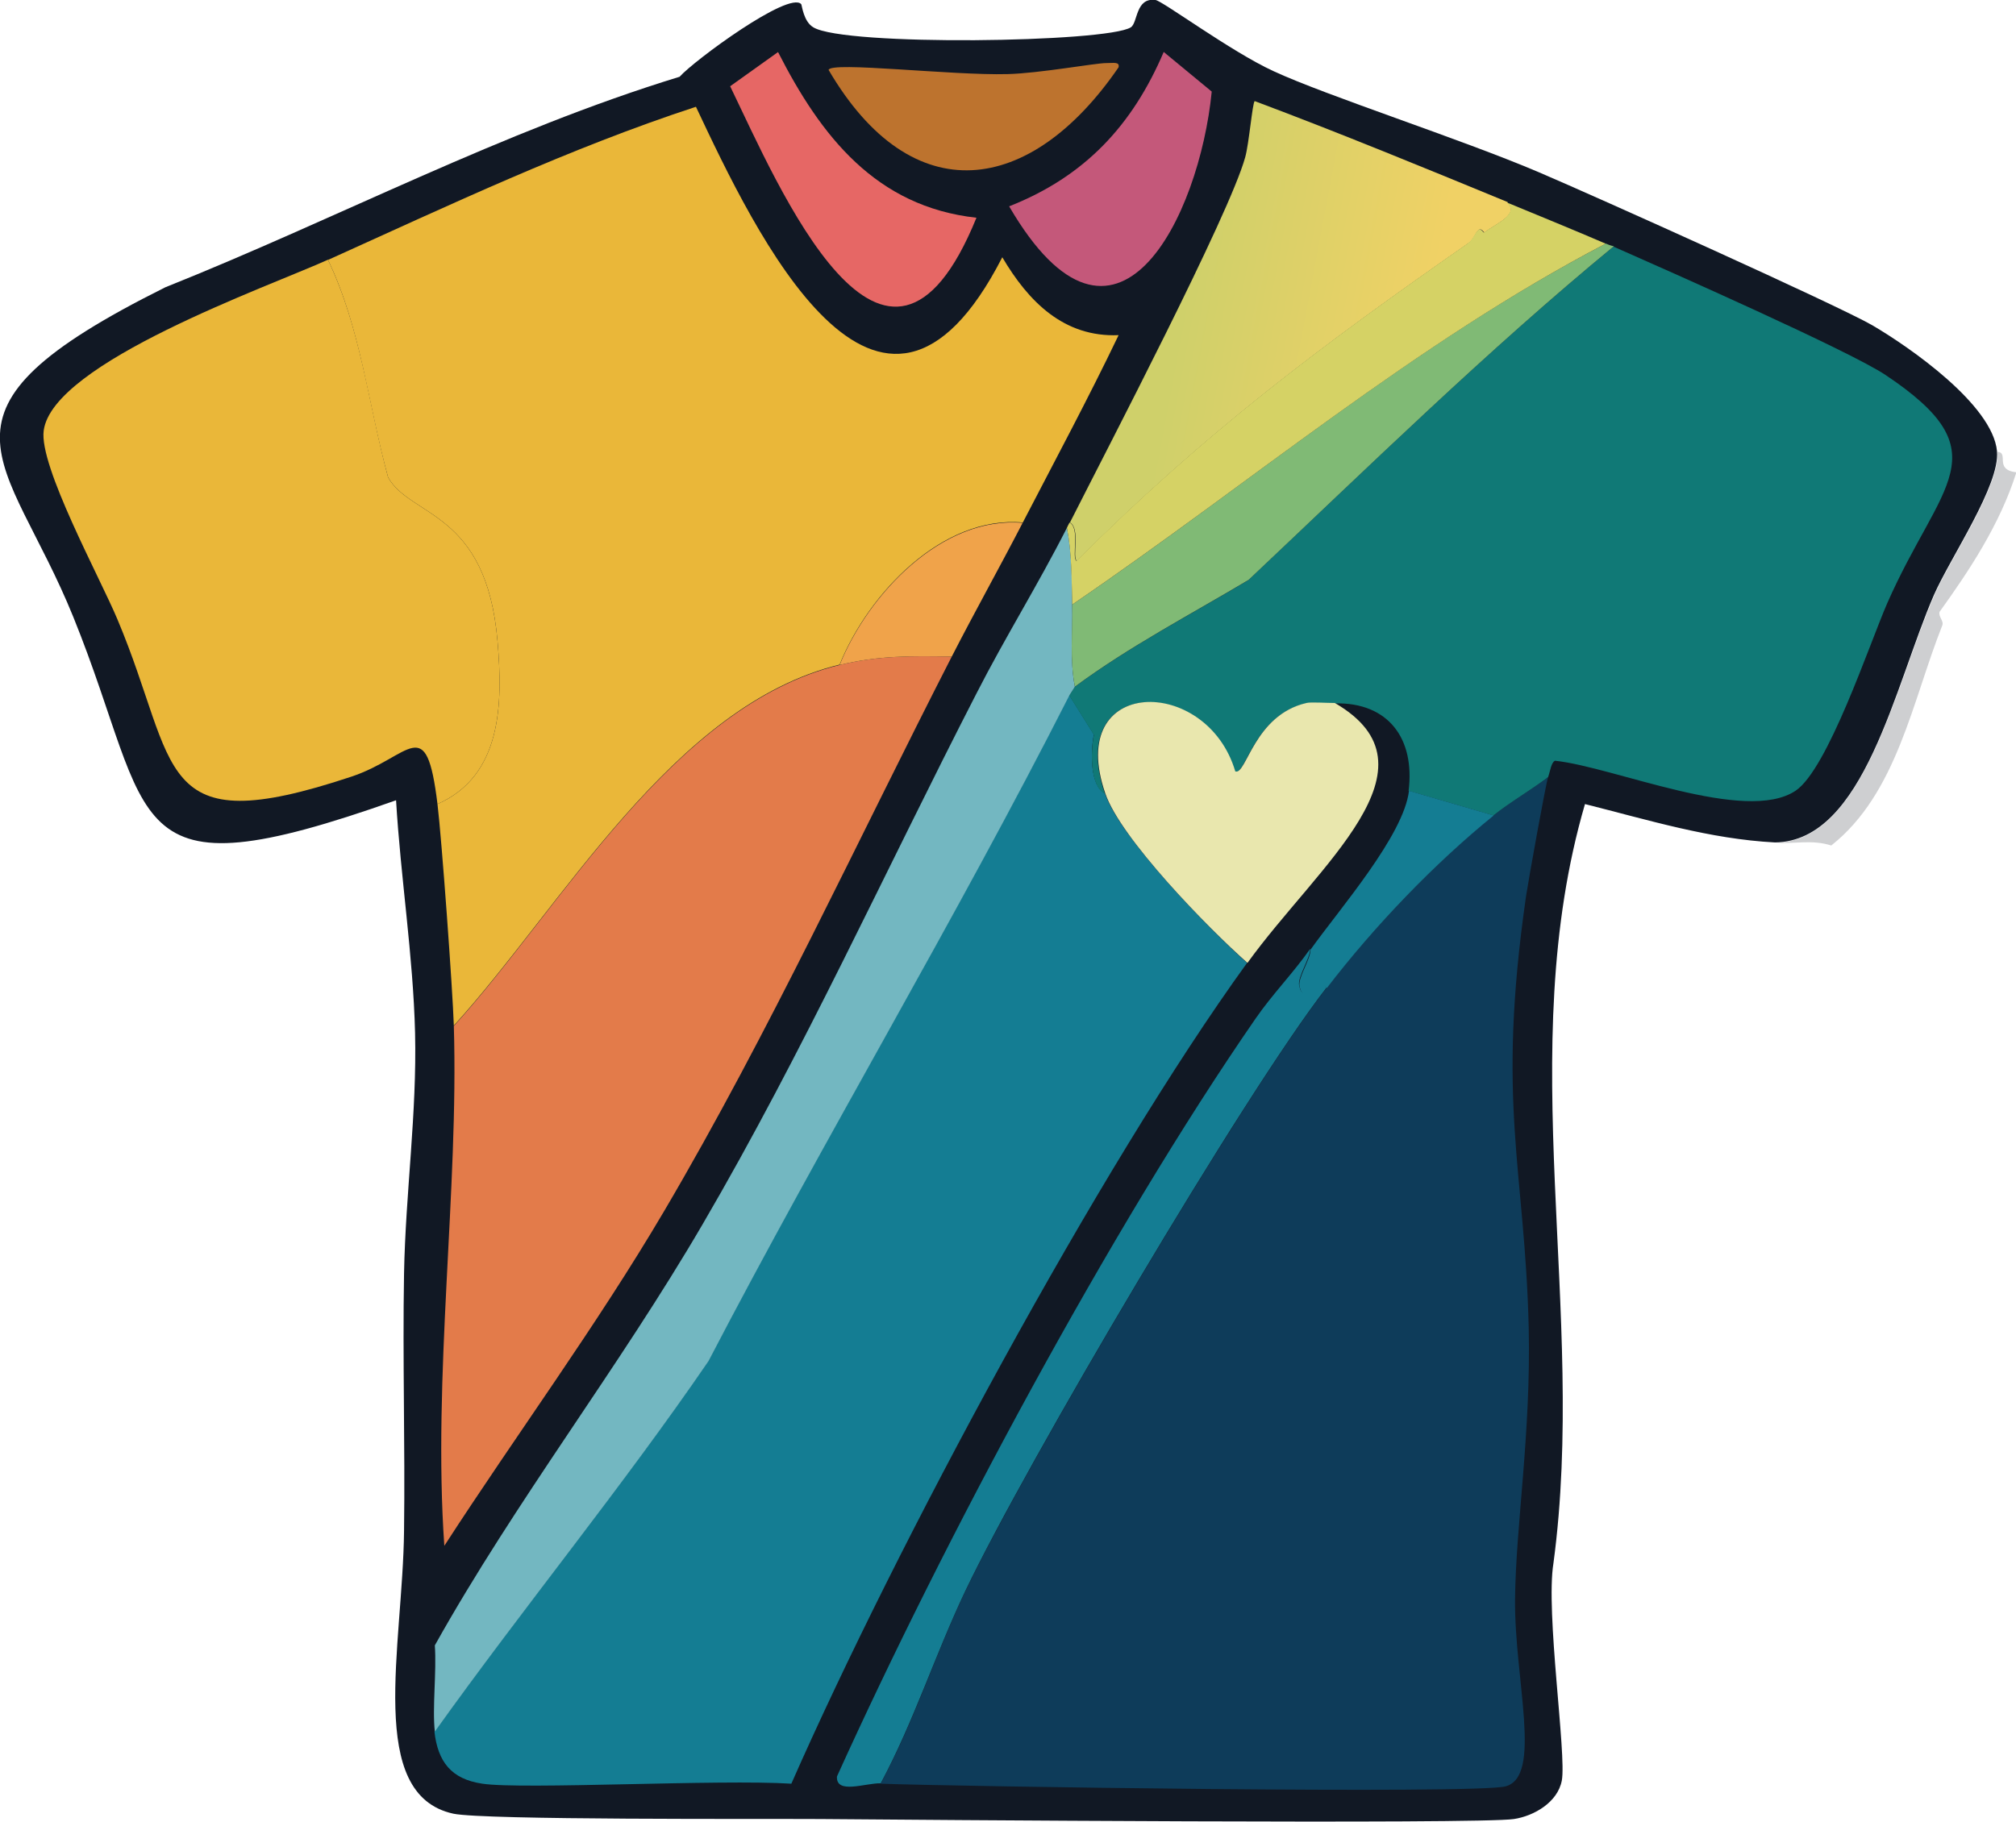 <svg xmlns="http://www.w3.org/2000/svg" xmlns:xlink="http://www.w3.org/1999/xlink" id="Layer_2" data-name="Layer 2" viewBox="0 0 53.04 47.94"><defs><style>      .cls-1 {        fill: url(#linear-gradient);      }      .cls-1, .cls-2, .cls-3, .cls-4, .cls-5, .cls-6, .cls-7, .cls-8, .cls-9, .cls-10, .cls-11, .cls-12, .cls-13, .cls-14, .cls-15, .cls-16 {        stroke-width: 0px;      }      .cls-2 {        fill: #0e3c5a;      }      .cls-3 {        fill: #107976;      }      .cls-4 {        fill: #147d93;      }      .cls-5 {        fill: #111824;      }      .cls-6 {        fill: #e37b4a;      }      .cls-7 {        fill: #d5d265;      }      .cls-8 {        fill: #bd732e;      }      .cls-9 {        fill: #cecfd1;      }      .cls-10 {        fill: #c4587a;      }      .cls-11 {        fill: #80ba75;      }      .cls-12 {        fill: #73b7c1;      }      .cls-13 {        fill: #e66765;      }      .cls-14 {        fill: #f0a34a;      }      .cls-15 {        fill: #eab739;      }      .cls-16 {        fill: #e9e7ae;      }    </style><linearGradient id="linear-gradient" x1="31" y1="8.78" x2="37.3" y2="9.96" gradientUnits="userSpaceOnUse"><stop offset="0" stop-color="#cfd06a"></stop><stop offset="1" stop-color="#f0d165"></stop></linearGradient></defs><g id="Layer_1-2" data-name="Layer 1"><g><path class="cls-9" d="M46.71,22.18c2.34-.04,3.15-4.14,4.18-6.51.43-.99,1.74-2.89,1.66-3.78.32.02-.1.47.5.54-.43,1.37-1.25,2.6-2.02,3.67-.04.13.12.24.07.36-.79,1.99-1.19,4.42-2.92,5.79-.51-.16-.94-.04-1.48-.07Z"></path><g><path class="cls-5" d="M52.54,11.88c.08.89-1.22,2.78-1.66,3.78-1.03,2.37-1.83,6.48-4.18,6.51-1.72-.09-3.33-.59-5-1.01-1.9,6.51.06,13.35-.83,19.98-.21,1.29.35,5.04.22,5.72-.11.57-.73.93-1.26,1.01-.9.14-15.85.02-18.25,0-1.58-.01-8.82.03-9.65-.14-2.31-.5-1.33-4.4-1.3-7.45.03-2.25-.04-4.51,0-6.77.04-2.12.34-4.2.29-6.33-.05-2.03-.38-4.09-.5-6.12-7.34,2.6-6.3.59-8.49-4.82C.19,11.94-2.29,10.87,4.35,7.56c4.53-1.81,8.86-4.11,13.53-5.54.37-.42,2.88-2.27,3.2-1.91.02.03.06.46.32.61.83.5,7.71.4,8.35,0,.19-.12.12-.79.65-.72.18.02,1.99,1.36,3.1,1.87,1.4.65,4.94,1.79,6.98,2.66,1.5.64,7.86,3.5,8.78,4.03.99.58,3.16,2.09,3.28,3.31Z"></path><g><path class="cls-2" d="M23.17,46.94c.88-1.63,1.44-3.41,2.23-5.07,1.59-3.32,7.33-13.08,9.5-15.87,1.25-1.6,2.81-3.26,4.39-4.54.44-.36.98-.66,1.44-1.01-.06.17-.51,2.67-.58,3.13-.79,5.49-.03,7.17.07,11.37.06,2.78-.34,5.19-.36,7.13-.02,2.12.73,4.67-.25,4.93-.79.21-14.53,0-16.45-.07Z"></path><path class="cls-4" d="M29.07,20.88c.41,1.18,2.71,3.54,3.74,4.46-3.9,5.39-9.24,15.35-11.99,21.6-1.88-.12-7.07.16-8.13,0-.82-.12-1.17-.58-1.26-1.37,2.35-3.29,4.92-6.42,7.2-9.75,3.07-5.9,6.49-11.6,9.5-17.53l.65,1.04c-.1.49-.09,1.36.29,1.55Z"></path><path class="cls-3" d="M40.73,20.45c-.46.35-.99.65-1.44,1.01l-2.23-.65c.17-1.37-.53-2.33-1.94-2.3-.25,0-.63-.03-.76,0-1.38.32-1.58,1.91-1.87,1.8-.75-2.54-4.49-2.52-3.42.58-.38-.19-.39-1.05-.29-1.55l-.65-1.04.14-.22c1.45-1.07,3.03-1.89,4.57-2.81,3.16-2.98,6.26-6.02,9.61-8.78,1.45.64,6.22,2.75,7.16,3.38,3.08,2.06,1.44,2.82.04,6.01-.47,1.08-1.56,4.36-2.41,4.93-1.32.88-4.78-.63-6.33-.79-.1.05-.12.26-.18.43Z"></path><path class="cls-6" d="M25.04,17.28c-2.49,4.86-4.79,9.87-7.56,14.58-1.79,3.04-3.88,5.87-5.79,8.82-.31-4.44.38-9.39.25-13.68,2.84-3.12,5.76-8.43,10.15-9.5,1.01-.25,1.92-.24,2.95-.22Z"></path><g><path class="cls-15" d="M26.91,13.75c-2.13-.19-4.07,1.88-4.82,3.74-4.39,1.07-7.31,6.38-10.15,9.5-.03-.94-.32-4.93-.43-5.83,1.7-.75,1.72-2.65,1.58-4.28-.29-3.45-2.29-3.26-2.88-4.32-.53-1.92-.71-3.9-1.58-5.72,3.19-1.44,6.35-2.94,9.68-4.03,1.54,3.27,4.83,10.26,8.06,3.96.69,1.17,1.62,2.11,3.06,2.05-.8,1.67-1.67,3.29-2.52,4.93Z"></path><path class="cls-15" d="M8.63,6.84c.87,1.82,1.06,3.8,1.58,5.72.59,1.06,2.59.87,2.88,4.32.14,1.63.12,3.53-1.58,4.28-.3-2.46-.7-1.24-2.27-.72-5.23,1.74-4.51-.25-6.15-4.14-.46-1.1-2.07-4.04-1.94-4.97.24-1.79,5.9-3.78,7.49-4.5Z"></path></g><path class="cls-12" d="M28.21,15.91c.02.72-.07,1.45.07,2.16l-.14.22c-3.01,5.93-6.43,11.63-9.5,17.53-2.28,3.33-4.85,6.46-7.2,9.75-.07-.63.05-1.58,0-2.27,2.13-3.81,4.84-7.3,7.05-11.09,2.64-4.52,4.81-9.31,7.2-13.96.75-1.47,1.63-2.88,2.38-4.36.13.66.13,1.35.14,2.02Z"></path><path class="cls-16" d="M35.12,18.5c2.91,1.69-.44,4.26-2.3,6.84-1.04-.92-3.34-3.28-3.74-4.46-1.07-3.09,2.67-3.12,3.42-.58.29.11.49-1.48,1.87-1.8.12-.03.51,0,.76,0Z"></path><g><path class="cls-1" d="M39.66,5.33c.32.31-.27.54-.61.79,0,0-.08-.12-.14-.07-.11.08-.12.25-.29.36-3.9,2.72-6.88,4.95-10.29,8.35-.13-.1.1-.85-.18-1.01.99-1.96,4.19-8.09,4.61-9.61.1-.35.19-1.43.25-1.48,2.24.84,4.45,1.75,6.66,2.66Z"></path><path class="cls-11" d="M42.46,6.48c-3.35,2.76-6.45,5.8-9.61,8.78-1.54.92-3.12,1.74-4.57,2.81-.14-.71-.06-1.44-.07-2.16,4.67-3.18,9.01-6.88,14.04-9.5.13.06.21.07.22.07Z"></path><path class="cls-7" d="M42.25,6.41c-5.02,2.62-9.37,6.32-14.04,9.5-.02-.67-.01-1.35-.14-2.02.02-.05.05-.1.07-.14.28.15.05.91.18,1.01,3.41-3.4,6.39-5.63,10.29-8.35.16-.11.18-.28.29-.36.06-.05.14.08.14.07.34-.25.93-.48.61-.79.87.36,1.73.71,2.59,1.08Z"></path></g><g><path class="cls-13" d="M20.47,1.37c1.13,2.22,2.58,4.07,5.22,4.36-2.39,5.88-5.22-.86-6.48-3.46l1.26-.9Z"></path><path class="cls-10" d="M30.62,1.37l1.26,1.04c-.32,3.28-2.52,7.84-5.33,3.02,1.98-.78,3.24-2.12,4.07-4.07Z"></path><path class="cls-8" d="M29.11,1.66c.19,0,.35-.04.32.11-2.31,3.37-5.43,3.83-7.63.07.05-.23,3.24.15,4.71.11.83-.02,2.31-.29,2.59-.29Z"></path></g><path class="cls-14" d="M26.91,13.75c-.61,1.18-1.26,2.34-1.87,3.53-1.03-.02-1.94-.03-2.95.22.75-1.86,2.69-3.93,4.82-3.74Z"></path><g><path class="cls-4" d="M34.9,25.99c-2.17,2.79-7.92,12.56-9.5,15.87-.79,1.66-1.36,3.45-2.23,5.07-.4-.01-1.18.3-1.15-.18,2.8-6.19,7.19-14.41,11.01-19.94.44-.64,1-1.21,1.44-1.84,0,.26-.34.74-.29.97.12.54.41-.29.72.04Z"></path><path class="cls-4" d="M39.3,21.46c-1.58,1.28-3.15,2.93-4.39,4.54-.31-.33-.6.5-.72-.04-.05-.23.29-.71.29-.97.77-1.08,2.45-3,2.59-4.18l2.23.65Z"></path></g></g></g></g></g></svg>